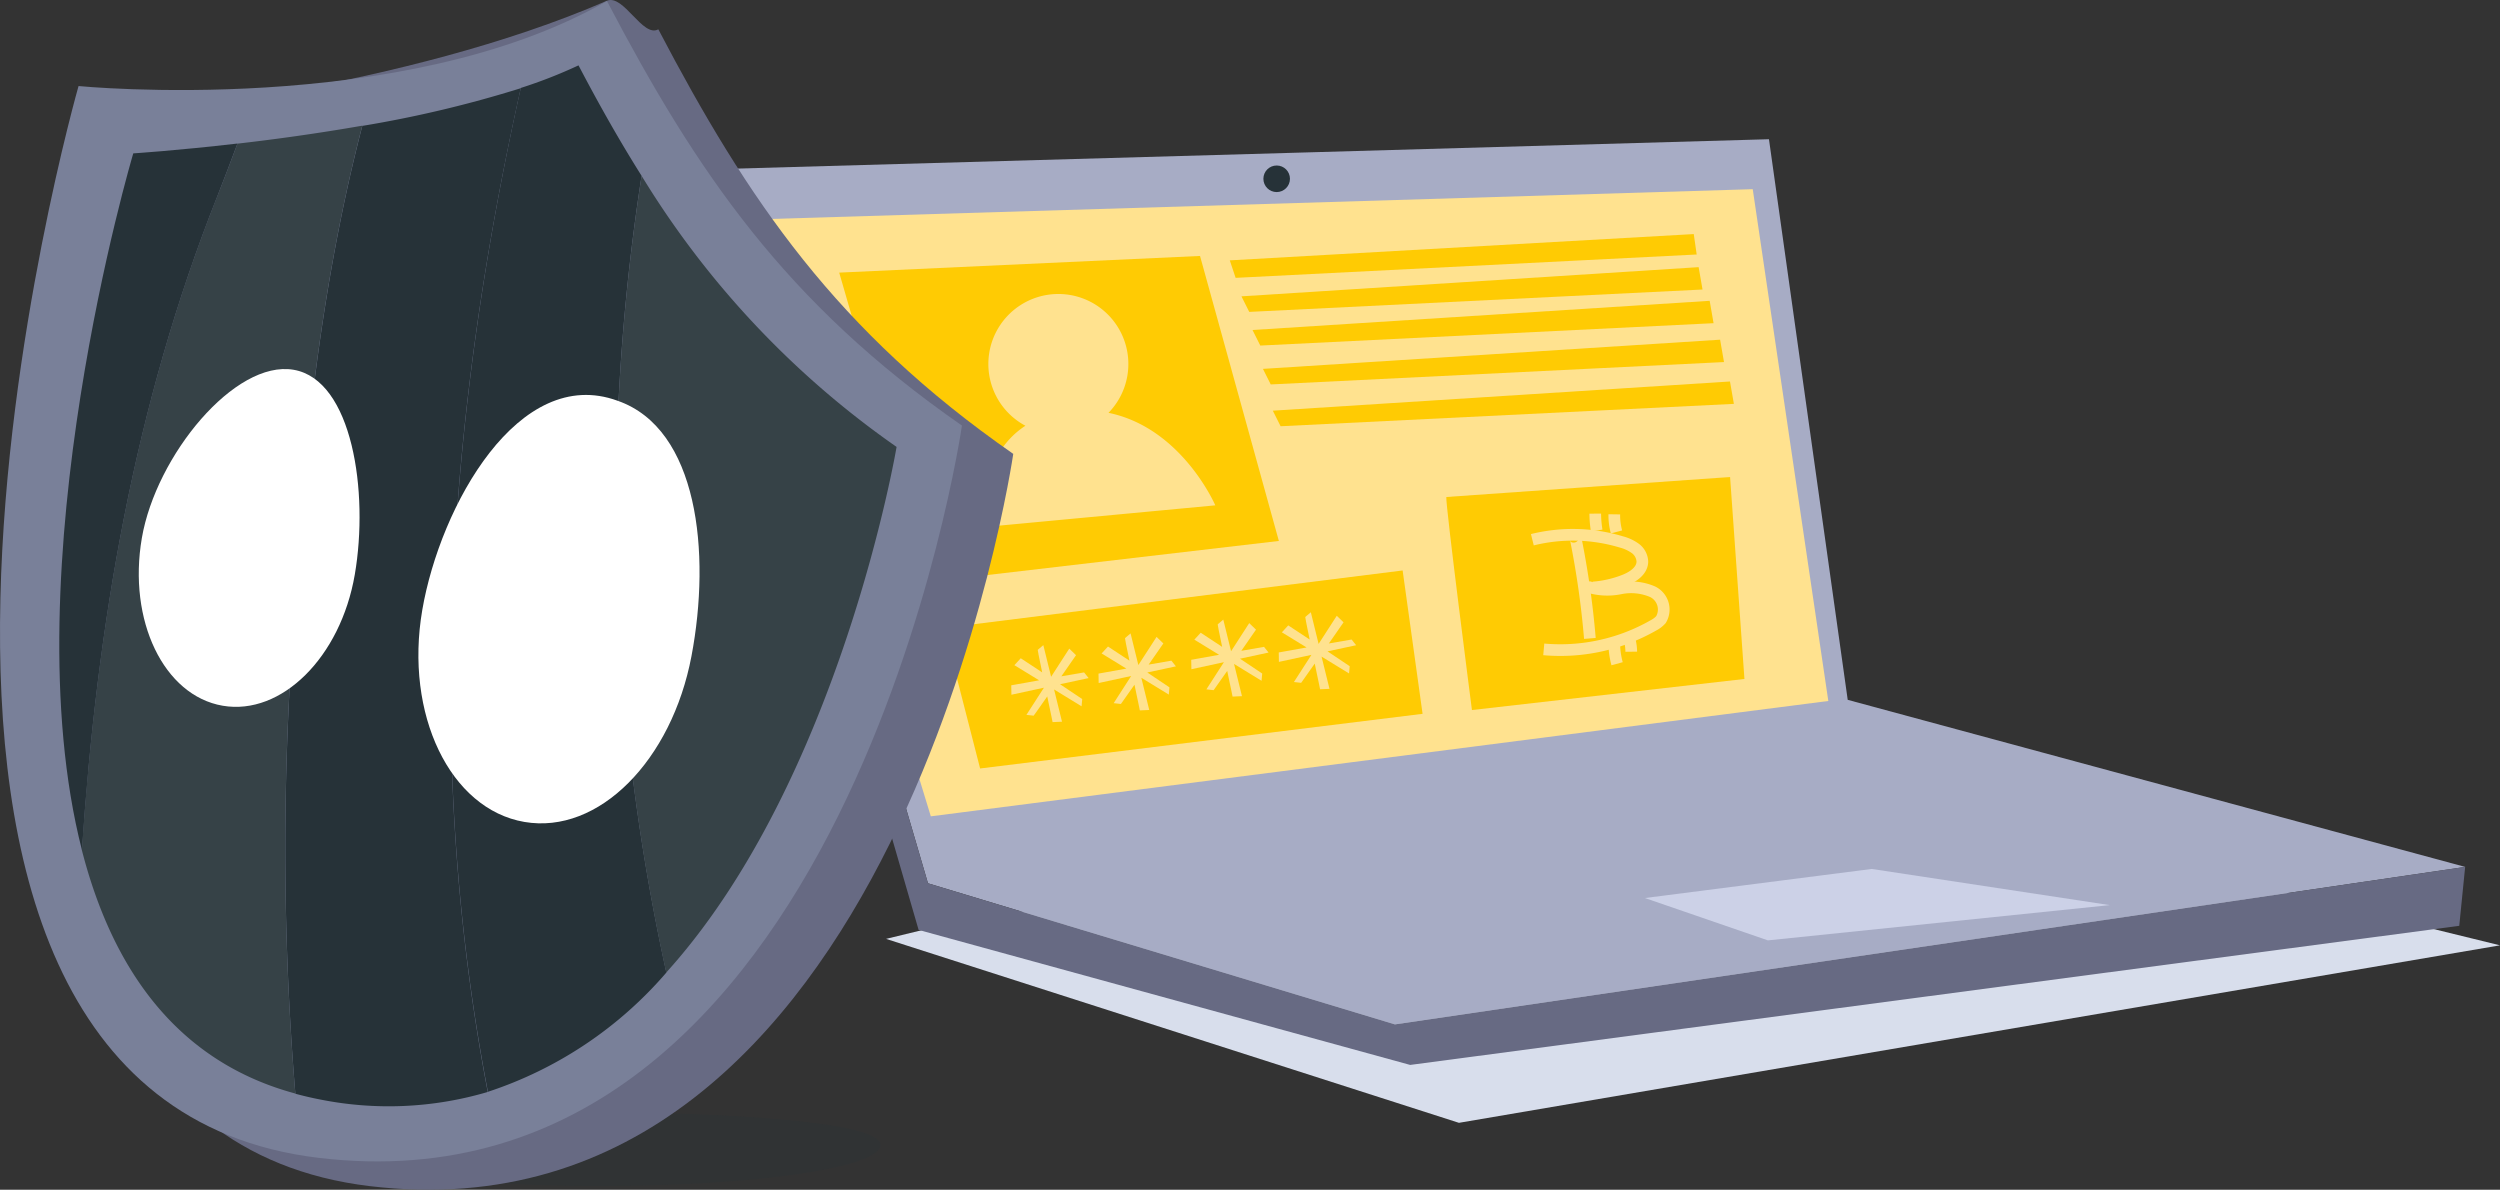 <svg xmlns="http://www.w3.org/2000/svg" width="200" height="95.178" viewBox="0 0 200 95.178">
  <rect x="0" y="0" width="200" height="95.178" fill="#333333" stroke="none"/>
  <g id="cyberghost-vpn-online-protection" transform="translate(-669.75 -252.876)">
    <g id="Group_188" data-name="Group 188" transform="translate(725.968 264.014)">
      <path id="Path_627" data-name="Path 627" d="M868,362.83l-68.658,12.876-2.917.709,45.831,14.715,83.286-14.2Z" transform="translate(-781.759 -312.442)" fill="#d8deec"/>
      <path id="Path_628" data-name="Path 628" d="M826.6,343.595l85.616-12.6L862.823,317.63l-6.3-44.849s-72.134,2.061-84.017,2.39l16.739,57.135Z" transform="translate(-771.224 -272.781)" fill="#a7acc5"/>
      <path id="Path_629" data-name="Path 629" d="M825.591,345.476l1.006.3-1.006-.3-.132.019.132-.019-37.355-11.289.1.357-.1-.357-.464-.14.464.14L771.5,277.052l-1.28,1.294,17.267,59.572,39.325,10.8,83.927-11.128.472-4.717Z" transform="translate(-770.216 -274.662)" fill="#676a83"/>
      <path id="Path_630" data-name="Path 630" d="M857.1,279.924l6.046,40.943-71.8,9.228-14.585-47.736Z" transform="translate(-773.099 -275.927)" fill="#ffe28f"/>
      <path id="Path_631" data-name="Path 631" d="M914.755,382.821,942.105,380l-19.043-2.893-18.146,2.326Z" transform="translate(-829.542 -318.729)" fill="#ccd1e7"/>
      <path id="Path_632" data-name="Path 632" d="M789.73,290.8l7.156,24.742,28.016-3.275-6.307-22.8Z" transform="translate(-778.811 -280.129)" fill="#ffcb03"/>
      <path id="Path_633" data-name="Path 633" d="M820.17,304.412a5.6,5.6,0,1,0-6.649,1.034c-3.915,2.547-3.587,8.131-3.587,8.131l18.779-1.764S826.047,305.623,820.17,304.412Z" transform="translate(-787.707 -282.524)" fill="#ffe28f"/>
      <path id="Path_634" data-name="Path 634" d="M899.222,321.074l1.148,16.156-21.8,2.486s-2.131-16.511-2.049-17.043Z" transform="translate(-817.033 -294.051)" fill="#ffcb03"/>
      <path id="Path_635" data-name="Path 635" d="M804.717,339.031l2.886,11.241L843,345.9l-1.595-11.469Z" transform="translate(-785.412 -299.932)" fill="#ffcb03"/>
      <path id="Path_636" data-name="Path 636" d="M820.524,347.746l-.364-.455c-.037,0-.83.138-1.818.314.642-.923,1.175-1.692,1.175-1.692l-.542-.524-1.453,2.252-.622-2.532-.445.377s0,.021.006.044l0,.017c0,.024.01.052.017.089l0,.015.031.157,0,.02c.011.056.024.117.038.185l.007.035c.013.064.027.133.042.206l.027.133.024.119.029.136c.039.19.082.4.126.613l.007.034-1.714-1.13-.511.554,1.979,1.211-2.228.4.013.753,2.6-.562-1.4,2.173.579.065c.028-.026.5-.7,1.087-1.539l.026.126q.024.113.047.223l.109.519c.056.266.106.5.146.692.063.3.1.494.1.494h0l.753-.034-.634-2.579,2.2,1.349.051-.581c-.029-.029-.827-.561-1.773-1.187Z" transform="translate(-789.652 -304.637)" fill="#ffe28f"/>
      <path id="Path_637" data-name="Path 637" d="M833.006,346.068l-.364-.455c-.037,0-.83.138-1.817.314L832,344.236l-.542-.524L830,345.964l-.622-2.532-.445.377s0,.021.007.044l0,.017c0,.023.01.053.017.089l0,.015c.008.044.019.1.031.157l0,.02c.011.057.023.118.037.185l.007.035c.013.064.027.133.042.206.008.043.018.087.027.133l.025.119.028.137c.039.19.082.4.126.612l.007.035-1.714-1.131-.511.555,1.979,1.211-2.228.4.013.754,2.6-.562-1.4,2.173.579.065c.027-.026.5-.7,1.087-1.54l.026.126c.016.076.031.15.047.223q.057.274.109.519c.056.266.105.5.145.692l.1.494h0l.753-.034-.634-2.579,2.2,1.349.051-.581c-.029-.029-.828-.561-1.773-1.188Z" transform="translate(-795.15 -303.898)" fill="#ffe28f"/>
      <path id="Path_638" data-name="Path 638" d="M846.253,344.095l-.364-.455c-.037,0-.83.138-1.817.315l1.174-1.692-.542-.524-1.453,2.252-.622-2.532-.445.377s0,.021.007.044l0,.017c0,.023.01.053.017.089l0,.015c.008.044.019.1.031.157l0,.02.037.185.007.035c.013.064.027.133.042.206.008.043.018.087.027.133l.025.119.028.136c.039.19.082.4.127.613l.007.035c-.936-.619-1.714-1.131-1.714-1.131l-.511.554,1.979,1.212-2.228.4.013.753,2.6-.562-1.4,2.173.579.065c.027-.026.5-.7,1.087-1.54l.027.126.046.223c.039.182.075.356.109.519l.146.692.1.494h0l.753-.034-.634-2.579,2.2,1.349.052-.581c-.029-.029-.828-.561-1.773-1.187Z" transform="translate(-800.984 -303.029)" fill="#ffe28f"/>
      <path id="Path_639" data-name="Path 639" d="M858.772,343.047l-.364-.456c-.038,0-.83.138-1.818.314l1.174-1.691-.542-.524-1.453,2.252-.622-2.532-.445.377s0,.021.007.044l0,.017c0,.024.01.053.017.089l0,.015.031.157,0,.02c.011.057.023.117.037.185l.007.035.041.206.027.133.025.119.028.137c.039.19.082.4.126.612l.007.035-1.714-1.131-.511.555,1.979,1.211-2.228.4.013.754,2.6-.562-1.4,2.173.579.065c.027-.026.5-.7,1.087-1.54l.026.126c.016.076.031.15.047.223.038.183.074.356.109.52.056.266.105.5.145.692l.1.493h0l.753-.034-.634-2.579,2.2,1.348.051-.58c-.029-.029-.828-.561-1.773-1.188Z" transform="translate(-806.498 -302.567)" fill="#ffe28f"/>
      <path id="Path_640" data-name="Path 640" d="M845.57,288.444l.467,1.4,36.885-1.868-.234-1.634Z" transform="translate(-803.405 -278.754)" fill="#ffcb03"/>
      <path id="Path_641" data-name="Path 641" d="M847.239,293.405l.623,1.245,36.262-1.79-.311-1.79Z" transform="translate(-804.14 -280.836)" fill="#ffcb03"/>
      <path id="Path_642" data-name="Path 642" d="M848.816,298.218l.623,1.245,36.262-1.79-.311-1.79Z" transform="translate(-804.834 -282.956)" fill="#ffcb03"/>
      <path id="Path_643" data-name="Path 643" d="M850.309,303.777l.623,1.245,36.262-1.79-.311-1.79Z" transform="translate(-805.492 -285.405)" fill="#ffcb03"/>
      <path id="Path_644" data-name="Path 644" d="M851.72,309.752l.623,1.245,36.262-1.79-.311-1.79Z" transform="translate(-806.113 -288.036)" fill="#ffcb03"/>
      <circle id="Ellipse_81" data-name="Ellipse 81" cx="1.063" cy="1.063" r="1.063" transform="translate(44.853 2.102)" fill="#263238"/>
      <g id="Group_187" data-name="Group 187" transform="translate(66.37 29.952)">
        <path id="Path_645" data-name="Path 645" d="M888.825,329.729a13.458,13.458,0,0,1,7.1.17,3.391,3.391,0,0,1,1.13.52,1.379,1.379,0,0,1,.571,1.064c-.012.731-.748,1.222-1.429,1.49a8.661,8.661,0,0,1-2.513.576" transform="translate(-888.825 -327.64)" fill="none" stroke="#ffe28f" stroke-miterlimit="10" stroke-width="0.934"/>
        <path id="Path_646" data-name="Path 646" d="M893.967,336.756a5.171,5.171,0,0,0,2.614.138,4.34,4.34,0,0,1,2.591.269,1.583,1.583,0,0,1,.662,2.225,2.119,2.119,0,0,1-.613.467,15.012,15.012,0,0,1-8.764,1.915" transform="translate(-889.544 -330.91)" fill="none" stroke="#ffe28f" stroke-miterlimit="10" stroke-width="0.934"/>
        <path id="Path_647" data-name="Path 647" d="M894.634,329.668c.04-.115.2.023.225.142a70.206,70.206,0,0,1,1.128,7.943" transform="translate(-891.384 -327.769)" fill="none" stroke="#ffe28f" stroke-miterlimit="10" stroke-width="0.934"/>
        <path id="Path_648" data-name="Path 648" d="M897.817,326.308a8.634,8.634,0,0,0,.116,1.353" transform="translate(-892.785 -326.308)" fill="none" stroke="#ffe28f" stroke-miterlimit="10" stroke-width="0.934"/>
        <path id="Path_649" data-name="Path 649" d="M900.538,326.408a5.2,5.2,0,0,0,.175,1.409" transform="translate(-893.983 -326.352)" fill="none" stroke="#ffe28f" stroke-miterlimit="10" stroke-width="0.934"/>
        <path id="Path_650" data-name="Path 650" d="M902.757,344.442a3.86,3.86,0,0,1,.117.9" transform="translate(-894.961 -334.295)" fill="none" stroke="#ffe28f" stroke-miterlimit="10" stroke-width="0.934"/>
        <path id="Path_651" data-name="Path 651" d="M900.54,345.046a6.461,6.461,0,0,0,.224,1.523" transform="translate(-893.985 -334.561)" fill="none" stroke="#ffe28f" stroke-miterlimit="10" stroke-width="0.934"/>
      </g>
    </g>
    <g id="Group_190" data-name="Group 190" transform="translate(669.75 252.876)">
      <g id="Group_189" data-name="Group 189">
        <path id="Path_1142-2" data-name="Path 1142-2" d="M760.272,414.5c0,1.816-10.062,3.284-22.467,3.284s-22.462-1.477-22.462-3.284,8.418-2.629,20.828-2.629S760.272,412.689,760.272,414.5Z" transform="translate(-689.83 -322.902)" fill="#263238" opacity="0.22" style="isolation: isolate"/>
        <path id="Path_652" data-name="Path 652" d="M725.647,255.221c7.152,13.656,14.276,24.155,28.394,33.966,0,0-9.2,63.64-51.471,58.58s-19.2-85.743-19.2-85.743,21.921-2.018,38.16-9.087C722.866,252.375,724.4,255.925,725.647,255.221Z" transform="translate(-672.981 -252.876)" fill="#676a83"/>
        <path id="Path_653" data-name="Path 653" d="M718.305,253.02c7.157,13.655,14.276,24.155,28.4,33.966,0,0-9.2,63.64-51.471,58.58s-19.2-85.743-19.2-85.743S701.972,262.383,718.305,253.02Z" transform="translate(-669.75 -252.939)" fill="#798099"/>
        <path id="Path_654" data-name="Path 654" d="M729.377,265.485A93.628,93.628,0,0,1,716.7,268.5c-3.859,14.827-5.125,30.442-5.848,45.623a238.668,238.668,0,0,0,.492,31.805c.64.172,1.3.33,1.969.458a27.92,27.92,0,0,0,13.419-.6C721.633,319.191,723.45,291.87,729.377,265.485Z" transform="translate(-687.713 -258.429)" fill="#263238"/>
        <path id="Path_655" data-name="Path 655" d="M703.888,270.843c-3.574.625-7.044,1.1-9.988,1.438q-.788,2.121-1.615,4.214c-6.626,16.673-9.628,34.252-10.83,52.308,2.4,9.353,7.483,16.879,17.077,19.469a238.658,238.658,0,0,1-.492-31.805C698.759,301.285,700.029,285.67,703.888,270.843Z" transform="translate(-674.905 -260.789)" fill="#364247"/>
        <path id="Path_656" data-name="Path 656" d="M692.478,273.4c-4.923.571-8.334.787-8.334.787s-9.885,33.179-4.106,55.74c1.2-18.057,4.2-35.636,10.83-52.308Q691.69,275.525,692.478,273.4Z" transform="translate(-673.482 -261.917)" fill="#263238"/>
        <path id="Path_657" data-name="Path 657" d="M749.451,271.058c-1.787-2.836-3.446-5.784-5.046-8.837a38.669,38.669,0,0,1-4.618,1.807c-5.907,26.4-7.743,53.726-2.629,80.308a31.987,31.987,0,0,0,14.276-9.54A172.9,172.9,0,0,1,749.451,271.058Z" transform="translate(-698.124 -256.992)" fill="#263238"/>
        <path id="Path_658" data-name="Path 658" d="M759.871,278.013a173.2,173.2,0,0,0,1.969,63.738C775.771,326.343,780.27,299.7,780.27,299.7A72.3,72.3,0,0,1,759.871,278.013Z" transform="translate(-708.543 -263.947)" fill="#364247"/>
      </g>
      <path id="Path_659" data-name="Path 659" d="M738.046,343.5c5.958,1.024,11.79-4.94,13.366-13.259,1.574-8.3.523-18.2-5.91-20.436-7.893-2.9-14.189,8.388-15.624,16.735S732.1,342.479,738.046,343.5Z" transform="translate(-696.095 -277.745)" fill="#fff"/>
      <path id="Path_660" data-name="Path 660" d="M696.3,332.571c4.7.808,9.434-3.883,10.569-10.49s-.194-15.578-4.893-16.386-11.007,6.854-12.142,13.458S691.59,331.761,696.3,332.571Z" transform="translate(-678.486 -276.113)" fill="#fff"/>
    </g>
  </g>
</svg>
